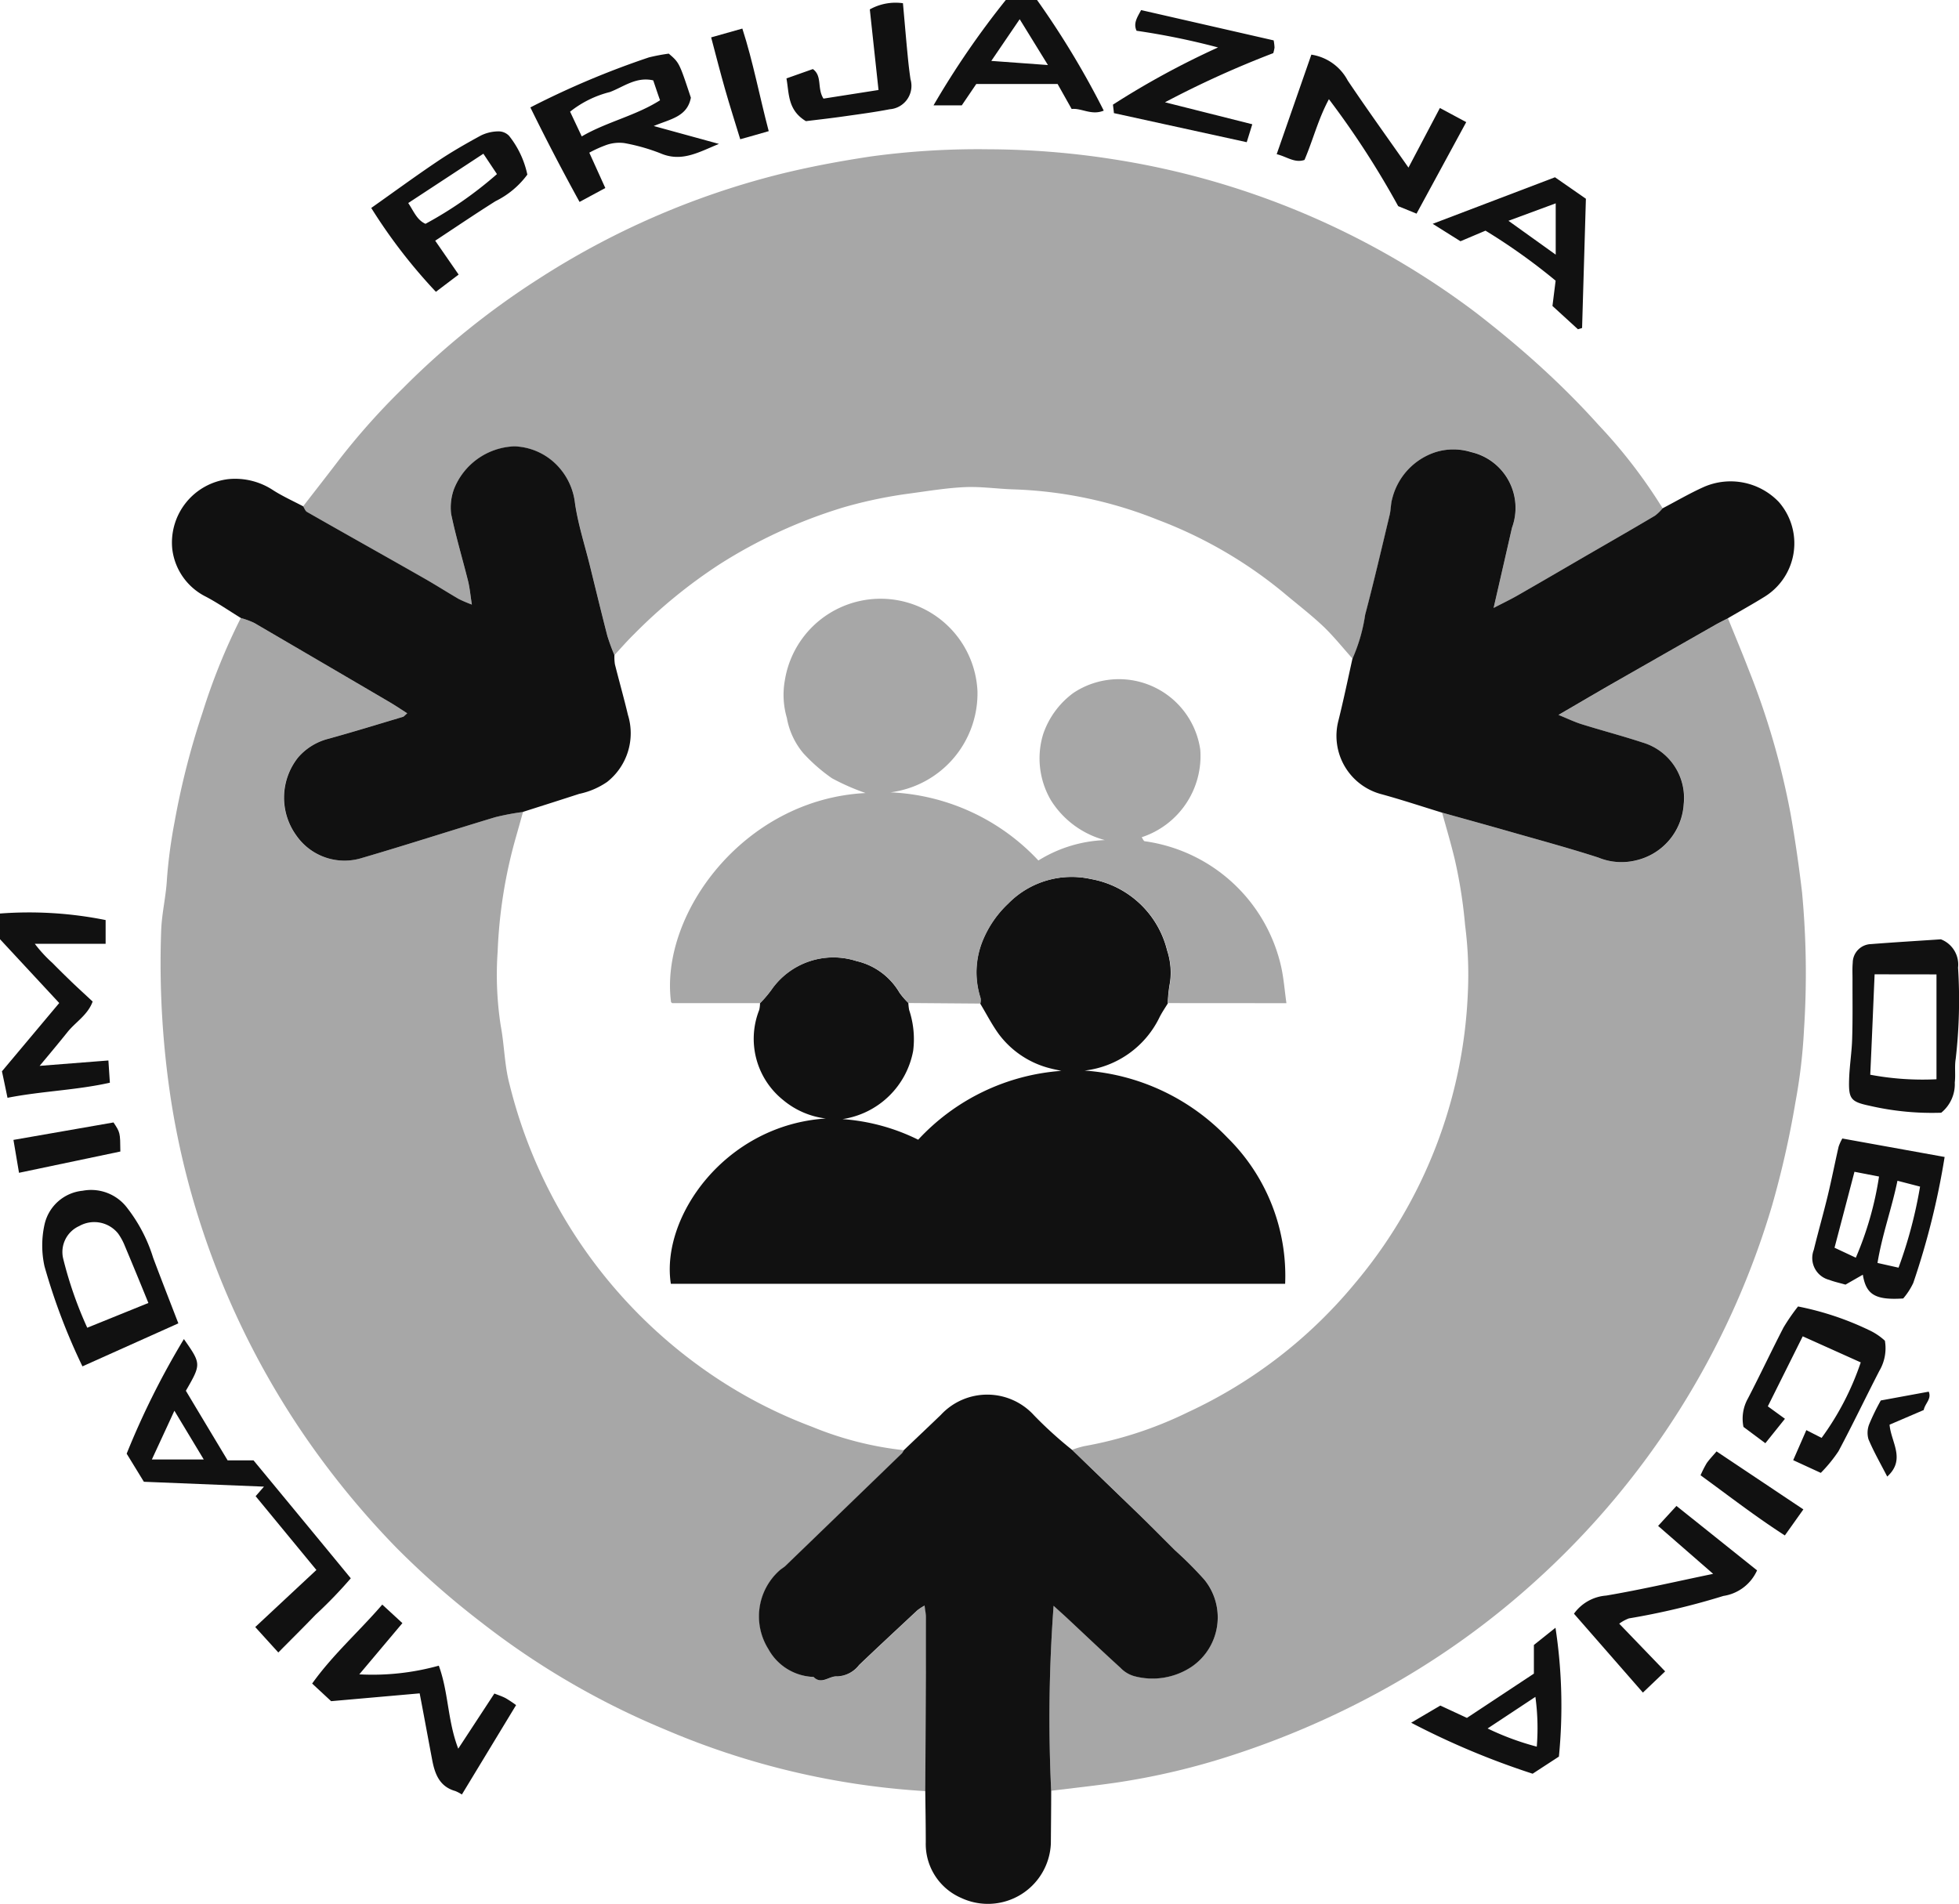 <svg id="Group_198" data-name="Group 198" xmlns="http://www.w3.org/2000/svg" width="70.478" height="68.504" viewBox="0 0 70.478 68.504">
  <g id="Group_199" data-name="Group 199">
    <path id="Path_374" data-name="Path 374" d="M14.871,20.172c.438-.568.881-1.131,1.313-1.7a25.039,25.039,0,0,1,2.27-2.541,28.6,28.6,0,0,1,4.876-3.935A28.976,28.976,0,0,1,31.94,8.24c1.112-.279,2.231-.487,3.364-.658a28.587,28.587,0,0,1,4.233-.257,29.522,29.522,0,0,1,4.539.368,29.01,29.01,0,0,1,12.974,5.5c.81.625,1.6,1.28,2.355,1.969.725.661,1.422,1.358,2.077,2.088a18.5,18.5,0,0,1,2.3,2.992,1.54,1.54,0,0,1-.27.262c-.793.469-1.593.929-2.391,1.392-.854.494-1.7.992-2.561,1.483-.261.15-.534.279-.857.447.235-1.027.449-1.956.66-2.886A2.06,2.06,0,0,0,56.9,18.218a2.15,2.15,0,0,0-1.272,0A2.359,2.359,0,0,0,54.056,19.9c-.051.185-.045.385-.089.572-.287,1.2-.567,2.4-.881,3.594a6.077,6.077,0,0,1-.459,1.587c-.349-.39-.675-.8-1.054-1.163-.457-.432-.961-.815-1.442-1.222a15.958,15.958,0,0,0-4.523-2.616,15.239,15.239,0,0,0-5.159-1.09c-.585-.016-1.171-.106-1.753-.082-.667.029-1.33.139-1.992.229a16.238,16.238,0,0,0-2.393.5,18.032,18.032,0,0,0-4.449,2.042,18.482,18.482,0,0,0-3.081,2.516c-.247.241-.472.5-.708.756a7.255,7.255,0,0,1-.254-.692c-.219-.843-.422-1.691-.631-2.537-.184-.743-.423-1.478-.533-2.232A2.338,2.338,0,0,0,24.1,18.8a2.24,2.24,0,0,0-1.624-.782,2.431,2.431,0,0,0-2.182,1.544,1.941,1.941,0,0,0-.1.879c.167.81.408,1.605.608,2.41.064.259.087.527.139.856a4.389,4.389,0,0,1-.469-.2c-.426-.248-.843-.514-1.271-.758-1.4-.795-2.8-1.582-4.194-2.377-.062-.036-.091-.131-.135-.2" transform="translate(-3.966 -1.954)" fill="#a7a7a7"/>
    <path id="Path_375" data-name="Path 375" d="M35.392,72.531a28.062,28.062,0,0,1-9.339-2.207,28.445,28.445,0,0,1-6.645-3.873,30.177,30.177,0,0,1-3.048-2.68,30.672,30.672,0,0,1-3.2-3.878,29.612,29.612,0,0,1-4.027-8.357A28.936,28.936,0,0,1,8.259,47.7,32.555,32.555,0,0,1,7.9,41.579c.02-.623.176-1.242.208-1.867a17.962,17.962,0,0,1,.276-2.058,27.952,27.952,0,0,1,1.005-3.931,22.4,22.4,0,0,1,1.376-3.4,2.789,2.789,0,0,1,.476.175q2.442,1.419,4.876,2.853c.209.123.41.26.63.4-.089.076-.118.117-.155.128-.894.267-1.786.54-2.685.79a2.129,2.129,0,0,0-1.081.667,2.316,2.316,0,0,0-.067,2.812,2.107,2.107,0,0,0,2.353.81c1.608-.464,3.2-.986,4.8-1.468a9.184,9.184,0,0,1,1.006-.189c-.081.289-.161.577-.243.865a17.441,17.441,0,0,0-.669,4.151,11.983,11.983,0,0,0,.111,2.676c.132.7.134,1.43.318,2.113A17.781,17.781,0,0,0,27.486,57.4a17.085,17.085,0,0,0,3.827,2.02,12.1,12.1,0,0,0,3.313.845.49.49,0,0,1-.065.109q-2.1,2.033-4.2,4.061c-.062.059-.143.1-.206.156a2.215,2.215,0,0,0-.4,2.832,1.924,1.924,0,0,0,1.625,1c.289.3.567-.047.858-.02a1.037,1.037,0,0,0,.778-.409c.7-.661,1.4-1.317,2.1-1.972a1.966,1.966,0,0,1,.257-.165c.021.178.048.3.049.421q.005.988,0,1.976-.01,2.139-.024,4.28" transform="translate(-2.102 -8.087)" fill="#a7a7a7"/>
    <path id="Path_376" data-name="Path 376" d="M75.9,30.336c.249.617.507,1.23.746,1.851a27.772,27.772,0,0,1,1.509,5.194c.165.936.3,1.874.411,2.82a31.176,31.176,0,0,1,.071,4.915,19.776,19.776,0,0,1-.31,2.635,33.984,33.984,0,0,1-.84,3.713,29.5,29.5,0,0,1-8.528,13.527,28.983,28.983,0,0,1-5.615,3.981,31.107,31.107,0,0,1-5.21,2.248,25.429,25.429,0,0,1-4.266,1.011c-.77.111-1.544.194-2.316.29a54.7,54.7,0,0,1,.087-6.658c.158.143.3.268.44.4.653.61,1.3,1.225,1.964,1.828a1.088,1.088,0,0,0,.49.3,2.534,2.534,0,0,0,2.063-.331,2.149,2.149,0,0,0,.466-3.137,13.1,13.1,0,0,0-1.047-1.05c-.436-.433-.869-.87-1.309-1.3q-1.193-1.164-2.4-2.319a3.244,3.244,0,0,1,.436-.133A14.048,14.048,0,0,0,56.473,58.9a17.134,17.134,0,0,0,5.992-4.618,17.329,17.329,0,0,0,4.078-10.492,13.784,13.784,0,0,0-.1-2.413,17.456,17.456,0,0,0-.371-2.365c-.136-.565-.3-1.122-.457-1.683.775.217,1.552.43,2.325.651,1.1.315,2.209.614,3.3.966a2.188,2.188,0,0,0,1.362.1,2.217,2.217,0,0,0,1.71-2.022,2.079,2.079,0,0,0-1.483-2.218c-.725-.238-1.464-.432-2.192-.659-.26-.081-.507-.2-.83-.333.733-.427,1.378-.807,2.028-1.179q1.808-1.037,3.623-2.066c.145-.083.3-.155.446-.232" transform="translate(-13.734 -8.09)" fill="#a7a7a7"/>
    <path id="Path_377" data-name="Path 377" d="M48.5,70.418q1.2,1.159,2.4,2.319c.44.429.872.866,1.308,1.3a13.233,13.233,0,0,1,1.048,1.05,2.15,2.15,0,0,1-.466,3.137,2.538,2.538,0,0,1-2.064.331,1.094,1.094,0,0,1-.49-.3c-.661-.6-1.31-1.219-1.964-1.829-.139-.129-.282-.255-.44-.4a54.869,54.869,0,0,0-.087,6.657c0,.633-.007,1.266-.012,1.9a2.267,2.267,0,0,1-3.226,1.953,2.115,2.115,0,0,1-1.274-2.007c0-.611-.011-1.222-.018-1.833q.012-2.141.024-4.28,0-.988,0-1.976c0-.122-.028-.243-.049-.422a1.956,1.956,0,0,0-.257.166c-.7.655-1.406,1.31-2.1,1.972a1.036,1.036,0,0,1-.778.408c-.291-.027-.569.318-.858.021a1.924,1.924,0,0,1-1.625-1,2.215,2.215,0,0,1,.4-2.832c.063-.058.144-.1.206-.157q2.1-2.028,4.2-4.06a.49.49,0,0,0,.065-.109c.444-.424.89-.845,1.332-1.27a2.275,2.275,0,0,1,3.366.03A14.745,14.745,0,0,0,48.5,70.418" transform="translate(-9.927 -18.25)" fill="#111"/>
    <path id="Path_378" data-name="Path 378" d="M79.654,28.125c-.149.077-.3.149-.446.232q-1.812,1.032-3.623,2.066c-.65.372-1.294.752-2.028,1.179.323.131.571.252.83.333.728.227,1.467.421,2.192.659a2.079,2.079,0,0,1,1.483,2.218,2.217,2.217,0,0,1-1.71,2.022,2.188,2.188,0,0,1-1.362-.1c-1.09-.352-2.2-.65-3.3-.966-.774-.221-1.55-.434-2.325-.651-.721-.221-1.437-.459-2.165-.659a2.17,2.17,0,0,1-1.557-2.663c.182-.733.337-1.474.5-2.212a6.072,6.072,0,0,0,.459-1.586c.315-1.192.594-2.395.882-3.595.044-.187.037-.387.089-.571a2.359,2.359,0,0,1,1.567-1.685,2.145,2.145,0,0,1,1.272,0,2.06,2.06,0,0,1,1.472,2.721c-.212.93-.425,1.859-.661,2.886.324-.168.6-.3.857-.447.856-.49,1.708-.988,2.56-1.483.8-.463,1.6-.922,2.391-1.391a1.63,1.63,0,0,0,.271-.263c.494-.258.978-.542,1.487-.77a2.4,2.4,0,0,1,2.693.54,2.26,2.26,0,0,1-.493,3.4c-.439.274-.894.525-1.341.787" transform="translate(-17.488 -5.88)" fill="#111"/>
    <path id="Path_379" data-name="Path 379" d="M21.067,35.055a8.97,8.97,0,0,0-1.005.189c-1.6.482-3.194,1-4.8,1.468a2.108,2.108,0,0,1-2.353-.81,2.318,2.318,0,0,1,.067-2.813,2.134,2.134,0,0,1,1.082-.666c.9-.249,1.79-.523,2.684-.79.037-.011.065-.052.155-.128-.22-.14-.421-.277-.631-.4q-2.435-1.43-4.876-2.853a2.842,2.842,0,0,0-.475-.174c-.418-.257-.824-.537-1.255-.766a2.206,2.206,0,0,1-1.217-1.733,2.3,2.3,0,0,1,2.025-2.5,2.479,2.479,0,0,1,1.606.4c.342.219.719.388,1.08.579.044.067.073.162.135.2,1.4.8,2.8,1.582,4.194,2.377.428.243.845.51,1.271.758a4.714,4.714,0,0,0,.469.2c-.052-.329-.075-.6-.139-.857-.2-.8-.441-1.6-.608-2.41a1.942,1.942,0,0,1,.1-.879A2.431,2.431,0,0,1,20.756,21.9a2.242,2.242,0,0,1,1.624.782,2.338,2.338,0,0,1,.554,1.269c.11.754.349,1.489.533,2.232.209.846.413,1.694.631,2.537a7.255,7.255,0,0,0,.254.692,1.733,1.733,0,0,0,.017.328c.152.607.324,1.21.468,1.819a2.232,2.232,0,0,1-.747,2.415,2.775,2.775,0,0,1-1.005.43c-.672.219-1.346.432-2.02.647" transform="translate(-2.247 -5.841)" fill="#111"/>
    <path id="Path_380" data-name="Path 380" d="M9.842,70.063h.937c1.171,1.418,2.322,2.811,3.5,4.244a16.093,16.093,0,0,1-1.268,1.313c-.426.443-.863.875-1.339,1.356-.28-.308-.54-.594-.83-.915.733-.684,1.46-1.363,2.2-2.053l-2.186-2.655.3-.344-4.321-.175-.619-1.011A28.779,28.779,0,0,1,8.275,65.7c.626.895.626.895.071,1.86q.724,1.211,1.5,2.5M7.933,68.278c-.287.625-.535,1.158-.81,1.753H8.989L7.933,68.278" transform="translate(-1.659 -17.521)" fill="#111"/>
    <path id="Path_381" data-name="Path 381" d="M90,55.861l3.678.664a27.541,27.541,0,0,1-1.129,4.535,2.469,2.469,0,0,1-.361.556c-1.006.065-1.335-.137-1.453-.855l-.624.357c-.211-.061-.4-.1-.581-.17a.812.812,0,0,1-.559-1.082c.158-.649.343-1.291.5-1.941.142-.586.257-1.178.392-1.767a1.642,1.642,0,0,1,.136-.3m.435,1.2c-.233.89-.466,1.779-.717,2.732l.766.359a11.888,11.888,0,0,0,.835-2.92l-.884-.171m1.547.323c-.208,1.008-.549,1.929-.718,2.957l.757.17a16.252,16.252,0,0,0,.774-2.917l-.812-.21" transform="translate(-23.717 -14.898)" fill="#111"/>
    <path id="Path_382" data-name="Path 382" d="M94.04,52.327a9.972,9.972,0,0,1-2.6-.254c-.668-.142-.742-.254-.722-.939.015-.5.1-1,.111-1.5.022-.7.009-1.405.012-2.108,0-.2-.01-.4.008-.593a.677.677,0,0,1,.657-.673c.87-.068,1.742-.12,2.515-.172a.974.974,0,0,1,.617,1.02,18.539,18.539,0,0,1-.084,3.277c-.047.279,0,.572-.034.854a1.325,1.325,0,0,1-.484,1.085m-2.4-4.977c-.053,1.22-.1,2.405-.157,3.613a10.193,10.193,0,0,0,2.383.163V47.35Z" transform="translate(-24.194 -12.292)" fill="#111"/>
    <path id="Path_383" data-name="Path 383" d="M30.456,5.235l2.349.645c-.734.3-1.34.665-2.1.34A6.864,6.864,0,0,0,29.4,5.85a1.411,1.411,0,0,0-.628.062,4.454,4.454,0,0,0-.631.283l.576,1.272-.927.5c-.616-1.12-1.2-2.24-1.769-3.4a30.681,30.681,0,0,1,4.265-1.8A6.7,6.7,0,0,1,31,2.632c.378.325.378.325.795,1.585-.13.69-.743.769-1.334,1.018m-2.592.375c.906-.527,1.931-.738,2.817-1.3-.1-.282-.171-.5-.245-.716-.615-.142-1.072.237-1.561.42a3.756,3.756,0,0,0-1.43.706l.419.889" transform="translate(-6.94 -0.702)" fill="#111"/>
    <path id="Path_384" data-name="Path 384" d="M19.869,80.925c.353.96.312,1.978.7,2.988l1.3-1.984c.14.056.279.1.406.167a4.386,4.386,0,0,1,.375.249L20.7,85.562a1.339,1.339,0,0,0-.238-.125c-.568-.161-.735-.615-.831-1.122-.153-.807-.3-1.614-.45-2.392l-3.185.281-.683-.634c.75-1.049,1.684-1.868,2.523-2.841l.724.667-1.551,1.843a8.9,8.9,0,0,0,2.863-.313" transform="translate(-4.083 -20.997)" fill="#111"/>
    <path id="Path_385" data-name="Path 385" d="M3.335,47.962c-.176.49-.617.741-.909,1.106s-.6.734-1,1.213L3.9,50.087c.019.284.034.516.053.8-1.212.272-2.446.3-3.683.543-.067-.322-.127-.615-.2-.953l2.061-2.457L0,45.724V44.8a13.948,13.948,0,0,1,3.8.235v.855H1.253a4.935,4.935,0,0,0,.638.693c.23.236.466.465.7.692.22.21.445.415.741.691" transform="translate(0 -11.932)" fill="#111"/>
    <path id="Path_386" data-name="Path 386" d="M6.965,63.185,3.518,64.731a22.146,22.146,0,0,1-1.365-3.6,3.49,3.49,0,0,1,0-1.5,1.56,1.56,0,0,1,1.374-1.219,1.626,1.626,0,0,1,1.613.634,5.6,5.6,0,0,1,.922,1.778c.287.766.586,1.528.906,2.358M5.89,62.449c-.3-.739-.57-1.393-.843-2.043a2.15,2.15,0,0,0-.246-.455,1.1,1.1,0,0,0-1.4-.268,1.023,1.023,0,0,0-.575,1.175,14.2,14.2,0,0,0,.865,2.483l2.2-.891" transform="translate(-0.552 -15.57)" fill="#111"/>
    <path id="Path_387" data-name="Path 387" d="M68.507,4.6l.947.509c-.6,1.106-1.183,2.179-1.788,3.293l-.66-.27a31.373,31.373,0,0,0-2.492-3.848c-.387.716-.569,1.462-.879,2.185-.351.122-.634-.117-1-.207l1.247-3.581a1.785,1.785,0,0,1,1.31.934c.7,1.041,1.435,2.062,2.184,3.13L68.507,4.6" transform="translate(-16.704 -0.715)" fill="#111"/>
    <path id="Path_388" data-name="Path 388" d="M82.227,76.332l-1.98-1.725.66-.719,2.9,2.319a1.584,1.584,0,0,1-1.211.92,26.043,26.043,0,0,1-3.4.808,1.417,1.417,0,0,0-.348.19L80.5,79.841l-.8.763L77.22,77.766a1.569,1.569,0,0,1,1.158-.652c1.252-.212,2.49-.5,3.849-.782" transform="translate(-20.594 -19.706)" fill="#111"/>
    <path id="Path_389" data-name="Path 389" d="M86.4,67.694l.616.448-.705.879-.787-.587a1.481,1.481,0,0,1,.161-1.024c.438-.845.843-1.707,1.28-2.553a7.206,7.206,0,0,1,.522-.756,10.566,10.566,0,0,1,2.538.843,2.207,2.207,0,0,1,.587.389,1.6,1.6,0,0,1-.2,1.085c-.495.961-.961,1.937-1.469,2.89a5.231,5.231,0,0,1-.637.78l-.993-.457.473-1.081.549.279a10,10,0,0,0,1.408-2.716l-2.087-.938L86.4,67.694" transform="translate(-22.8 -17.095)" fill="#111"/>
    <path id="Path_390" data-name="Path 390" d="M23.829,8a3.143,3.143,0,0,1-1.145.956c-.733.461-1.45.948-2.17,1.422.3.434.568.821.843,1.219l-.818.62A19.355,19.355,0,0,1,18.213,9.2c.785-.554,1.57-1.13,2.377-1.673.5-.338,1.031-.641,1.563-.931a1.446,1.446,0,0,1,.62-.151.523.523,0,0,1,.4.162A3.351,3.351,0,0,1,23.829,8m-1.585-.749-2.7,1.772c.2.3.312.609.62.748a13.921,13.921,0,0,0,2.572-1.789l-.488-.732" transform="translate(-4.857 -1.718)" fill="#111"/>
    <path id="Path_391" data-name="Path 391" d="M75.511,14.161l-.913-.835c.034-.271.071-.566.114-.909a21.558,21.558,0,0,0-2.523-1.8l-.9.381-1-.627,4.4-1.675,1.112.773c-.045,1.563-.092,3.107-.137,4.65l-.154.047m-.795-2.681V9.634l-1.7.628,1.7,1.218" transform="translate(-18.746 -2.318)" fill="#111"/>
    <path id="Path_392" data-name="Path 392" d="M60.383,1.577a1.885,1.885,0,0,1,.032.265,1.259,1.259,0,0,1-.046.2A35.194,35.194,0,0,0,56.474,3.81l3.141.791-.2.645L54.636,4.2c0-.04-.018-.161-.034-.305a29.839,29.839,0,0,1,3.781-2.058,25.972,25.972,0,0,0-2.931-.6c-.127-.272.028-.487.163-.744l4.769,1.09" transform="translate(-14.562 -0.13)" fill="#111"/>
    <path id="Path_393" data-name="Path 393" d="M48.4,0h1.124a30.8,30.8,0,0,1,2.4,3.98c-.444.184-.8-.1-1.154-.058l-.506-.9H47.338l-.522.769H45.8A30.848,30.848,0,0,1,48.4,0m-.524,2.191,2.04.149L48.9.691l-1.021,1.5" transform="translate(-12.215)" fill="#111"/>
    <path id="Path_394" data-name="Path 394" d="M69.239,83.279l1.045-.615.957.444,2.409-1.593V80.484l.777-.62A18.662,18.662,0,0,1,74.55,84.5l-.945.616a28.252,28.252,0,0,1-4.367-1.833m4.516.859a8.278,8.278,0,0,0-.05-1.791l-1.719,1.137a9.723,9.723,0,0,0,1.769.654" transform="translate(-18.466 -21.299)" fill="#111"/>
    <path id="Path_395" data-name="Path 395" d="M39.286,4.4c-.661-.4-.6-.987-.7-1.538l.95-.336c.347.249.145.694.382,1.063l1.98-.31q-.161-1.488-.313-2.9A1.9,1.9,0,0,1,42.777.157c.059.656.111,1.28.172,1.9.026.28.059.56.1.837A.844.844,0,0,1,42.3,3.972c-.552.107-1.112.18-1.669.259-.471.067-.944.12-1.346.169" transform="translate(-10.292 -0.041)" fill="#111"/>
    <path id="Path_396" data-name="Path 396" d="M34.885,1.718,36.011,1.4c.386,1.192.615,2.426.949,3.691-.339.1-.66.188-1.025.291-.188-.615-.375-1.2-.546-1.8s-.325-1.2-.5-1.864" transform="translate(-9.304 -0.372)" fill="#111"/>
    <path id="Path_397" data-name="Path 397" d="M.858,56.884c-.078-.455-.139-.807-.2-1.183l3.6-.628c.24.364.24.364.246,1.046l-3.644.765" transform="translate(-0.174 -14.688)" fill="#111"/>
    <path id="Path_398" data-name="Path 398" d="M84.008,71.215,87.129,73.3l-.666.937c-1.056-.678-2.023-1.43-3.033-2.165a4.056,4.056,0,0,1,.222-.437c.1-.14.219-.263.356-.424" transform="translate(-22.25 -18.993)" fill="#111"/>
    <path id="Path_399" data-name="Path 399" d="M92.1,68.6l1.725-.317c.111.262-.134.422-.18.661l-1.229.527c.052.633.595,1.249-.084,1.867-.237-.461-.485-.891-.675-1.344a.838.838,0,0,1,.033-.555,8.039,8.039,0,0,1,.41-.838" transform="translate(-24.436 -18.212)" fill="#111"/>
    <path id="Path_400" data-name="Path 400" d="M50.785,47.568c-.1.166-.212.326-.3.5a3.436,3.436,0,0,1-2.7,1.927,7.862,7.862,0,0,1,5.142,2.416A6.969,6.969,0,0,1,55,57.667H32.9c-.375-2.4,1.95-5.712,5.574-5.948a2.945,2.945,0,0,1-1.536-.666,2.823,2.823,0,0,1-.859-3.24,1.146,1.146,0,0,0,.029-.248,4.262,4.262,0,0,0,.4-.469,2.713,2.713,0,0,1,3.064-1.044,2.422,2.422,0,0,1,1.553,1.14,2.746,2.746,0,0,0,.319.369,2.174,2.174,0,0,0,.028.25,3.326,3.326,0,0,1,.146,1.47,3.044,3.044,0,0,1-2.544,2.46,7.276,7.276,0,0,1,2.724.741,7.78,7.78,0,0,1,5.149-2.477c-.227-.051-.306-.066-.384-.087a3.312,3.312,0,0,1-1.863-1.233c-.253-.347-.449-.735-.67-1.1a.592.592,0,0,0,.007-.2,3.014,3.014,0,0,1,.084-2.077,3.807,3.807,0,0,1,.909-1.318,3.2,3.2,0,0,1,2.981-.887,3.445,3.445,0,0,1,2.742,2.568,2.555,2.555,0,0,1,.107,1.136,4.891,4.891,0,0,0-.083.761" transform="translate(-8.765 -11.476)" fill="#111"/>
    <path id="Path_401" data-name="Path 401" d="M50.785,43.931a4.891,4.891,0,0,1,.083-.761,2.555,2.555,0,0,0-.107-1.136,3.445,3.445,0,0,0-2.742-2.568,3.2,3.2,0,0,0-2.981.887,3.807,3.807,0,0,0-.909,1.318,3.014,3.014,0,0,0-.084,2.077.592.592,0,0,1-.007.2l-2.586-.02a2.745,2.745,0,0,1-.319-.369,2.422,2.422,0,0,0-1.553-1.14,2.713,2.713,0,0,0-3.064,1.044,4.262,4.262,0,0,1-.4.469q-1.58,0-3.16,0c-.016,0-.033-.023-.049-.037-.415-3.141,2.6-7.3,7-7.522a8.125,8.125,0,0,1-1.211-.532,6.184,6.184,0,0,1-1.03-.9,2.706,2.706,0,0,1-.593-1.273A2.951,2.951,0,0,1,37,32.324a3.489,3.489,0,0,1,6.931.384,3.591,3.591,0,0,1-3.13,3.64A7.743,7.743,0,0,1,46.123,38.8a4.874,4.874,0,0,1,2.391-.734,3.292,3.292,0,0,1-1.941-1.434,2.98,2.98,0,0,1-.282-2.367,3.051,3.051,0,0,1,1.1-1.5,2.957,2.957,0,0,1,4.556,2.052,3.074,3.074,0,0,1-2.108,3.146c.038.052.068.139.109.144a5.857,5.857,0,0,1,4.915,4.544c.086.4.116.8.183,1.283Z" transform="translate(-8.765 -7.84)" fill="#a7a7a7"/>
  </g>
</svg>
